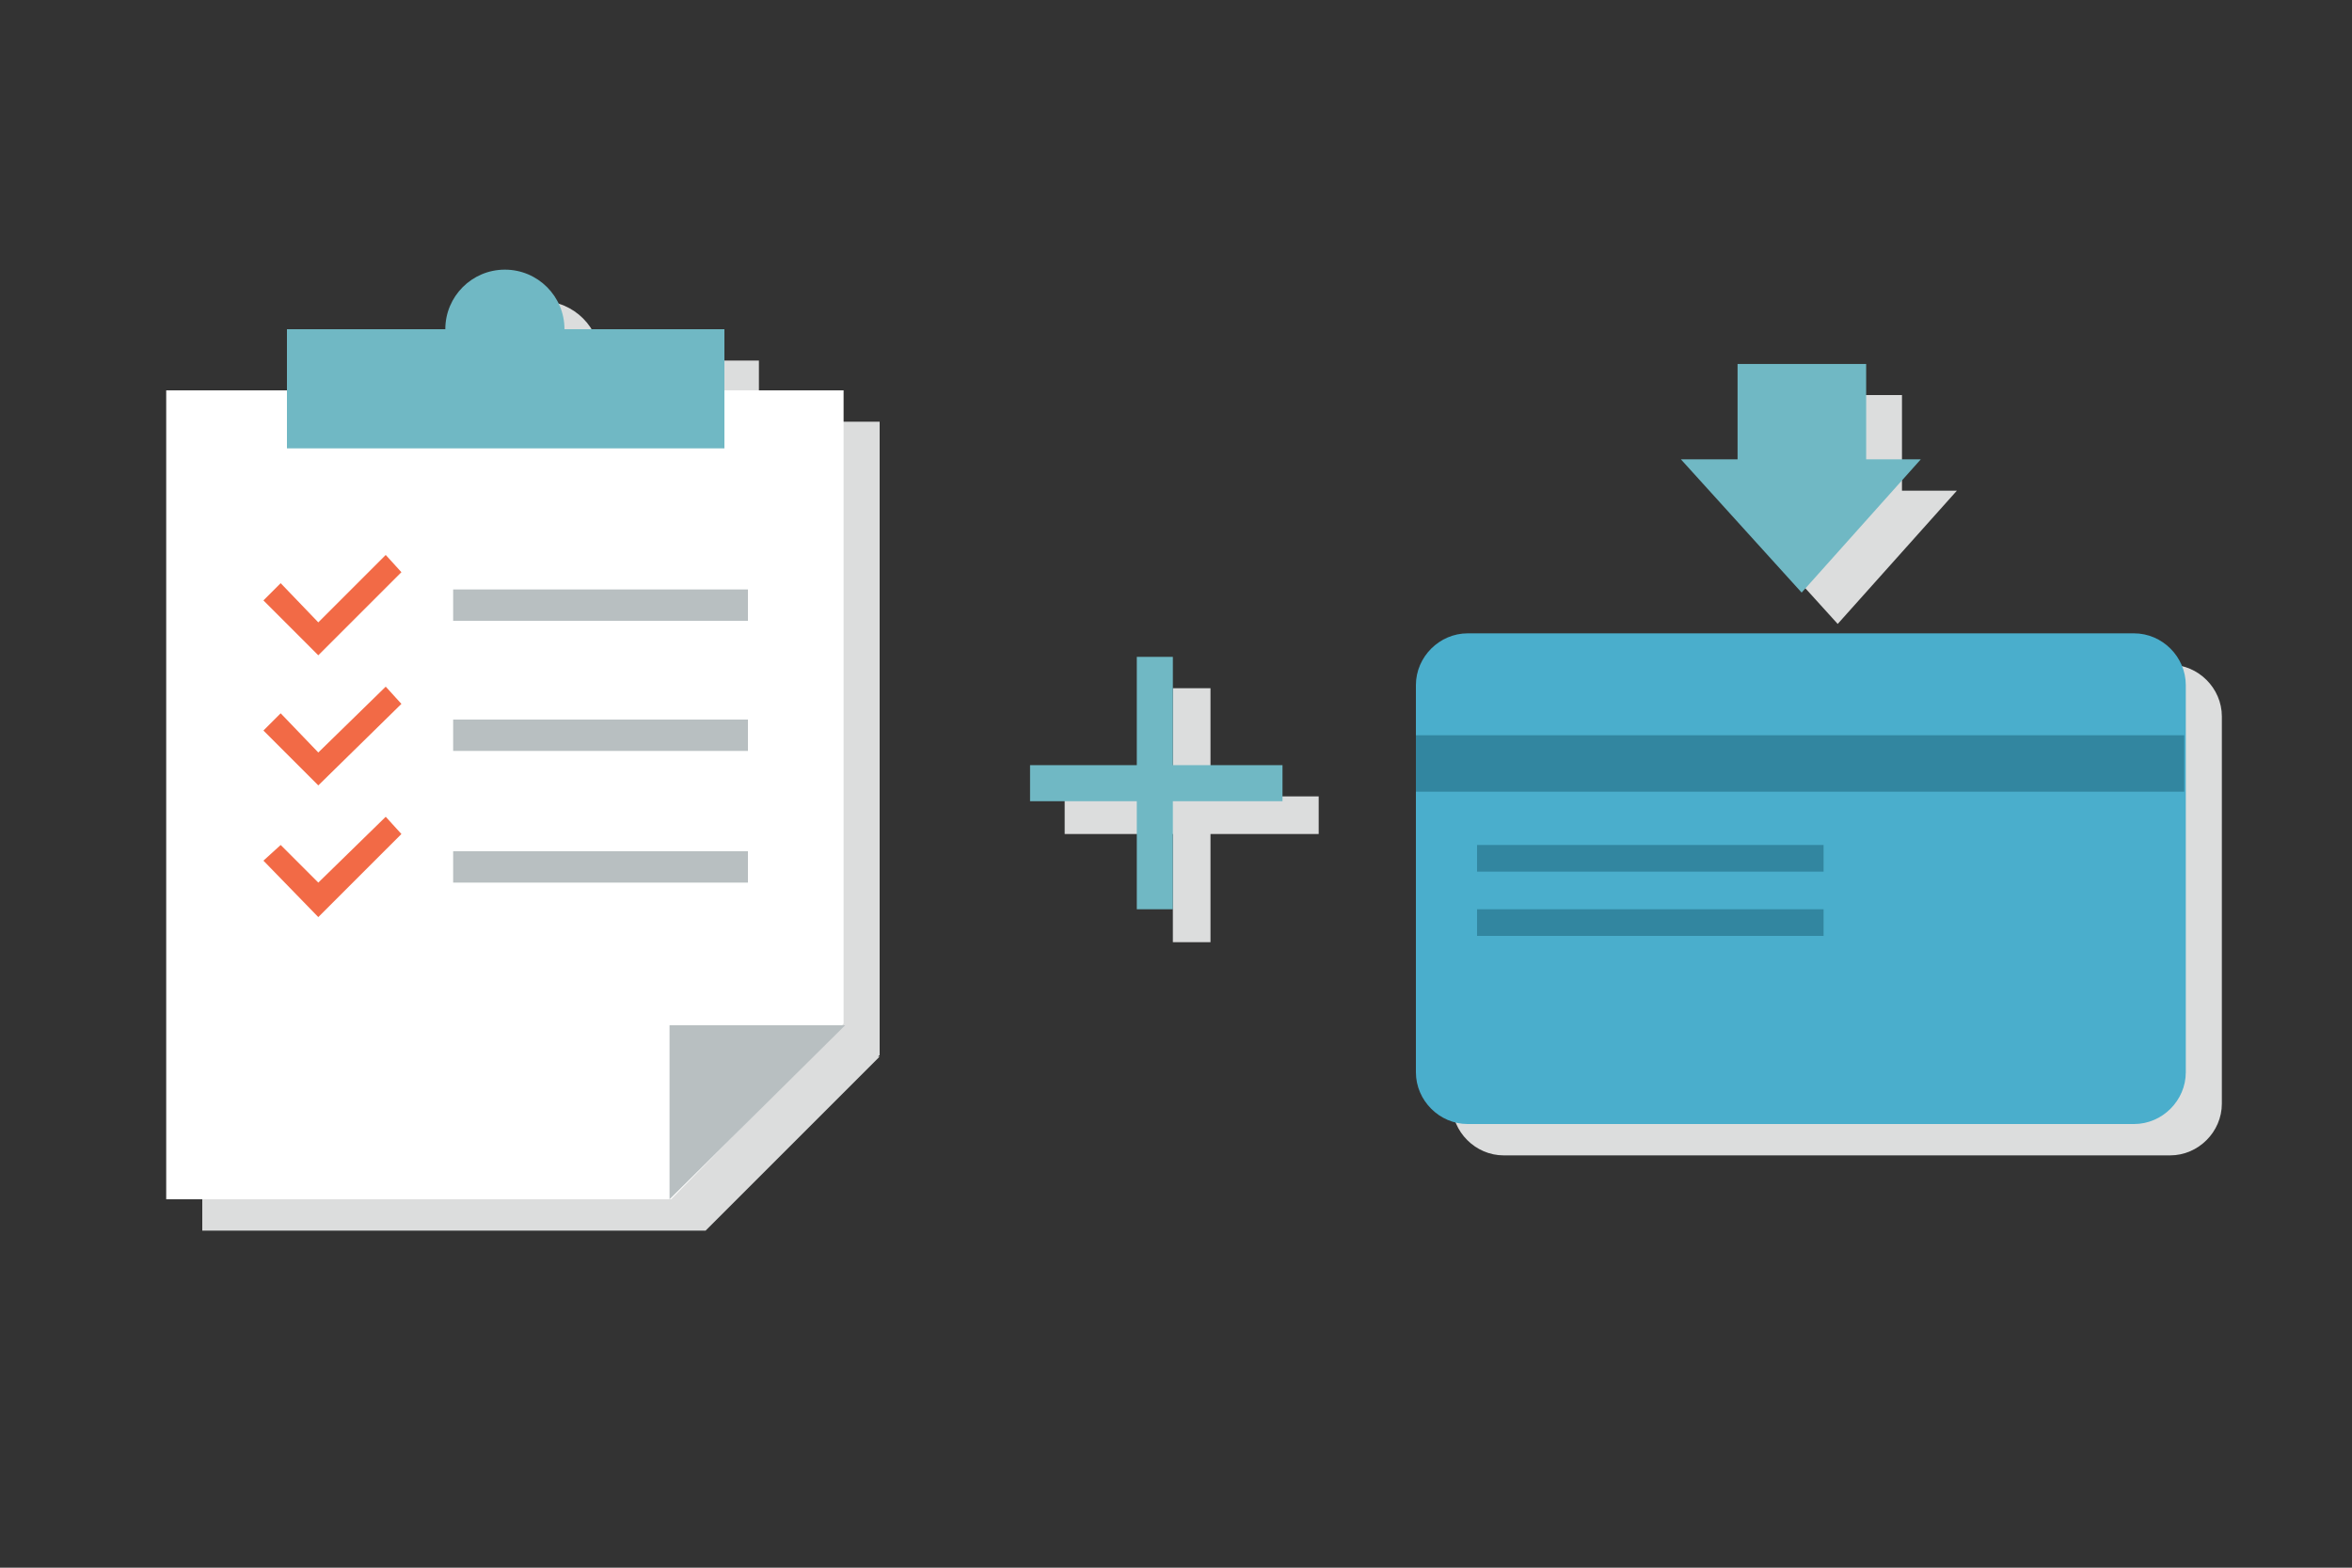 <?xml version="1.0" encoding="utf-8"?>
<!-- Generator: Adobe Illustrator 21.1.0, SVG Export Plug-In . SVG Version: 6.00 Build 0)  -->
<svg version="1.1" xmlns="http://www.w3.org/2000/svg" xmlns:xlink="http://www.w3.org/1999/xlink" x="0px" y="0px" width="150px"
	 height="100px" viewBox="0 0 150 100" style="enable-background:new 0 0 150 100;" xml:space="preserve">
<rect x="0" y="0" width="150" height="100" fill="#333333" stroke="none"/>
<style type="text/css">
	.st0{fill-rule:evenodd;clip-rule:evenodd;fill:#DCDDDD;}
	.st1{fill:#000009;}
	.st2{fill:#666666;}
	.st3{fill:#888888;}
	.st4{fill:#ADADAD;}
	.st5{fill:#BFBFBF;}
	.st6{fill:#DADADA;}
	.st7{fill:#E5E5E5;}
	.st8{fill:#EEEEEE;}
	.st9{fill:#F5F5F5;}
	.st10{fill:#0058A0;}
	.st11{fill:#2D96CD;}
	.st12{fill:#C2E4FE;}
	.st13{fill:#D2E2F0;}
	.st14{fill:#EBF4FE;}
	.st15{fill:#E3E5E9;}
	.st16{fill:#F1F2F4;}
	.st17{fill:#7890A4;}
	.st18{fill:#FFAA03;}
	.st19{fill:#FCF87F;}
	.st20{fill:#81D956;}
	.st21{fill:#81D2A6;}
	.st22{fill:#FFE402;}
	.st23{fill:#B6D957;}
	.st24{fill:#F7FEEA;}
	.st25{fill:#FBF8E7;}
	.st26{fill:#FF1918;}
	.st27{fill:#F85051;}
	.st28{fill:#F06D6D;}
	.st29{fill:#FEBBBB;}
	.st30{fill:#FEEEEE;}
	.st31{fill:#ECF8E5;}
	.st32{fill:#DFEBD8;}
	.st33{fill:#FFF2D9;}
	.st34{fill:#EFE3CC;}
	.st35{fill:#E6DAC3;}
	.st36{fill-rule:evenodd;clip-rule:evenodd;fill:#E5E5E1;}
	.st37{fill-rule:evenodd;clip-rule:evenodd;fill:#EFEFEF;}
	.st38{opacity:0.5;fill-rule:evenodd;clip-rule:evenodd;fill:#E2E2DE;}
	.st39{fill-rule:evenodd;clip-rule:evenodd;fill:#F4F4F4;}
	.st40{fill-rule:evenodd;clip-rule:evenodd;fill:#FFFFFF;}
	.st41{fill-rule:evenodd;clip-rule:evenodd;fill:#B8BFC1;}
	.st42{fill-rule:evenodd;clip-rule:evenodd;fill:#F26A46;}
	.st43{fill-rule:evenodd;clip-rule:evenodd;fill:#70B8C4;}
	.st44{fill:#DCDDDD;}
	.st45{fill-rule:evenodd;clip-rule:evenodd;fill:#F4F4ED;}
	.st46{opacity:0.5;fill:#E2E2DE;}
	.st47{fill:#E2E2DE;}
	.st48{fill-rule:evenodd;clip-rule:evenodd;fill:#4AAECC;}
	.st49{fill-rule:evenodd;clip-rule:evenodd;fill:#3286A0;}
	.st50{fill:#EAEAE5;}
	.st51{fill:#B1D2DD;}
	.st52{fill:#3286A0;}
	.st53{fill:#DDF0F2;}
	.st54{fill:#FFFFFF;}
	.st55{fill:#C9CACA;}
	.st56{fill-rule:evenodd;clip-rule:evenodd;fill:#EFAA30;}
	.st57{fill-rule:evenodd;clip-rule:evenodd;fill:#4C95C8;}
	.st58{fill:#FBF68F;}
	.st59{fill:none;}
	.st60{fill:#E0D982;}
	.st61{fill:#FBE34D;}
	.st62{fill:#E0C646;}
	.st63{fill:#C18733;}
	.st64{fill:#8E6126;}
	.st65{fill-rule:evenodd;clip-rule:evenodd;fill:#C9CACA;}
	.st66{fill:#F26A46;}
	.st67{fill:#21599B;}
	.st68{fill:#DFE9EA;}
	.st69{fill:#C1CED6;}
	.st70{fill:#F4F4F4;}
	.st71{fill:#4EA97D;}
	.st72{fill:#EADEBF;}
	.st73{fill:#E3D7B6;}
	.st74{fill:#4D937A;}
	.st75{fill:#4CA27A;}
	.st76{fill:#287284;}
	.st77{fill-rule:evenodd;clip-rule:evenodd;fill:#48C6CC;}
	.st78{fill-rule:evenodd;clip-rule:evenodd;fill:#2BADAD;}
	.st79{fill:#0058A1;}
	.st80{clip-path:url(#SVGID_2_);fill:url(#SVGID_3_);}
	.st81{fill-rule:evenodd;clip-rule:evenodd;fill:#FBDEA8;}
	.st82{fill-rule:evenodd;clip-rule:evenodd;fill:#666666;}
	.st83{fill:#70B8C4;}
	.st84{opacity:0.5;fill:#FFFFFF;}
	.st85{fill:#076BB6;}
	.st86{fill:#FF0033;}
	.st87{fill:#878787;}
	.st88{fill:#707070;}
	.st89{fill-rule:evenodd;clip-rule:evenodd;fill:#81D2A6;}
	.st90{fill:#91C3CE;}
	.st91{fill:#63A3BA;}
	.st92{fill-rule:evenodd;clip-rule:evenodd;fill:#9DC1C0;}
	.st93{fill-rule:evenodd;clip-rule:evenodd;fill:#AFDCDD;}
	.st94{fill-rule:evenodd;clip-rule:evenodd;fill:#EEEEEE;}
	.st95{fill-rule:evenodd;clip-rule:evenodd;fill:#C0D7D8;}
	.st96{fill:#F4CAAB;}
	.st97{fill:#EFF3F4;}
	.st98{fill:#F9D7BB;}
	.st99{fill:#514A44;}
	.st100{fill:#71A390;}
	.st101{fill:#7F7F7F;}
	.st102{fill:none;stroke:#888888;stroke-width:0.5;stroke-miterlimit:10;}
	.st103{fill:#F3F092;}
	.st104{fill:#DAD381;}
	.st105{fill:#F2DC52;}
	.st106{fill:#D9C14A;}
	.st107{fill:#BB8536;}
	.st108{clip-path:url(#SVGID_9_);fill:#8B6025;}
	.st109{clip-path:url(#SVGID_11_);}
	.st110{fill:#77624D;}
	.st111{fill:#FFE6CF;}
	.st112{fill:#216289;}
	.st113{fill:#FBDEA8;}
	.st114{fill:#E5C99C;}
	.st115{fill:#EDEDED;}
	.st116{clip-path:url(#SVGID_13_);fill:#8E6126;}
	.st117{fill:none;stroke:#FFAA03;stroke-width:2;stroke-miterlimit:10;}
	.st118{fill:none;stroke:#BDCCD4;stroke-width:1.5;stroke-miterlimit:10;}
	.st119{fill:#333333;}
	.st120{fill:none;stroke:#2D96CD;stroke-width:2;stroke-miterlimit:10;}
	.st121{fill-rule:evenodd;clip-rule:evenodd;fill:#7890A4;}
	.st122{fill:#AFDCDD;}
	.st123{fill:#44B9BC;}
	.st124{opacity:0.1;clip-path:url(#SVGID_17_);}
	.st125{fill:none;stroke:#BDCCD4;stroke-width:1.5;stroke-miterlimit:10;stroke-dasharray:5,3;}
</style>
<g id="txt">
	<g>
		<polygon class="st0" points="77.2,43.9 74.8,43.9 74.8,50.8 67.9,50.8 67.9,53.2 74.8,53.2 74.8,60.1 77.2,60.1 77.2,53.2 
			84.1,53.2 84.1,50.8 77.2,50.8 		"/>
		<path class="st0" d="M48.5,23H38.3c0,0,0,0,0,0c0-2.1-1.7-3.8-3.8-3.8c-2.1,0-3.8,1.7-3.8,3.8c0,0,0,0,0,0H20.6v3.9h-7.7v51.6
			h32.1l3.8-3.8l7.3-7.3h-0.1l0.1-0.1V26.9h-7.7V23z"/>
		<g>
			<polygon class="st0" points="117.2,39.8 124.8,31.3 121.3,31.3 121.3,25.2 113,25.2 113,31.3 109.5,31.3 			"/>
			<path class="st0" d="M138.4,42.4H95.9c-1.8,0-3.3,1.5-3.3,3.3v3.2v3.6v17.9c0,1.8,1.5,3.3,3.3,3.3h42.5c1.8,0,3.3-1.5,3.3-3.3
				V52.5v-3.6v-3.2C141.7,43.9,140.2,42.4,138.4,42.4z"/>
		</g>
	</g>
</g>
<g id="icon_design">
	<g>
		<g>
			<rect x="72.5" y="41.9" class="st83" width="2.3" height="16.1"/>
			
				<rect x="72.5" y="41.9" transform="matrix(-1.836970e-16 1 -1 -1.836970e-16 123.692 -23.692)" class="st83" width="2.3" height="16.1"/>
		</g>
		<g>
			<g>
				<g>
					<path class="st40" d="M10.6,24.9h43.2v40.4L42.8,76.5H10.6V24.9z"/>
					<path class="st41" d="M42.7,65.4h11.2L42.7,76.5V65.4z"/>
				</g>
				<g>
					<g>
						<rect x="28.9" y="37.6" class="st41" width="18.8" height="2"/>
						<rect x="28.9" y="45.9" class="st41" width="18.8" height="2"/>
						<rect x="28.9" y="54.3" class="st41" width="18.8" height="2"/>
					</g>
					<g>
						<polygon class="st42" points="24.6,35.4 20.3,39.7 17.9,37.2 16.8,38.3 20.3,41.8 25.6,36.5 						"/>
						<polygon class="st42" points="24.6,43.8 20.3,48 17.9,45.5 16.8,46.6 20.3,50.1 25.6,44.9 						"/>
						<polygon class="st42" points="24.6,52.1 20.3,56.3 17.9,53.9 16.8,54.9 20.3,58.5 25.6,53.2 						"/>
					</g>
				</g>
				<g>
					<rect x="18.3" y="21" class="st43" width="27.9" height="7.6"/>
					<circle class="st43" cx="32.2" cy="21" r="3.8"/>
				</g>
			</g>
		</g>
		<g>
			
				<rect x="110.7" y="23.2" transform="matrix(-1 -1.224647e-16 1.224647e-16 -1 229.715 55.017)" class="st43" width="8.2" height="8.6"/>
			<polygon class="st43" points="114.9,37.8 107.2,29.3 122.5,29.3 			"/>
		</g>
		<g>
			<path class="st48" d="M136.1,71.7H93.6c-1.8,0-3.3-1.5-3.3-3.3V43.7c0-1.8,1.5-3.3,3.3-3.3h42.5c1.8,0,3.3,1.5,3.3,3.3v24.7
				C139.4,70.2,137.9,71.7,136.1,71.7z"/>
			<rect x="90.3" y="46.9" class="st49" width="49" height="3.6"/>
			<g>
				<rect x="94.2" y="53.9" class="st49" width="22.1" height="1.7"/>
				<rect x="94.2" y="58" class="st49" width="22.1" height="1.7"/>
			</g>
		</g>
	</g>
</g>
<g id="box_x5F_150_x5F_100">
	<rect x="0" class="st59" width="150" height="100"/>
</g>
</svg>
